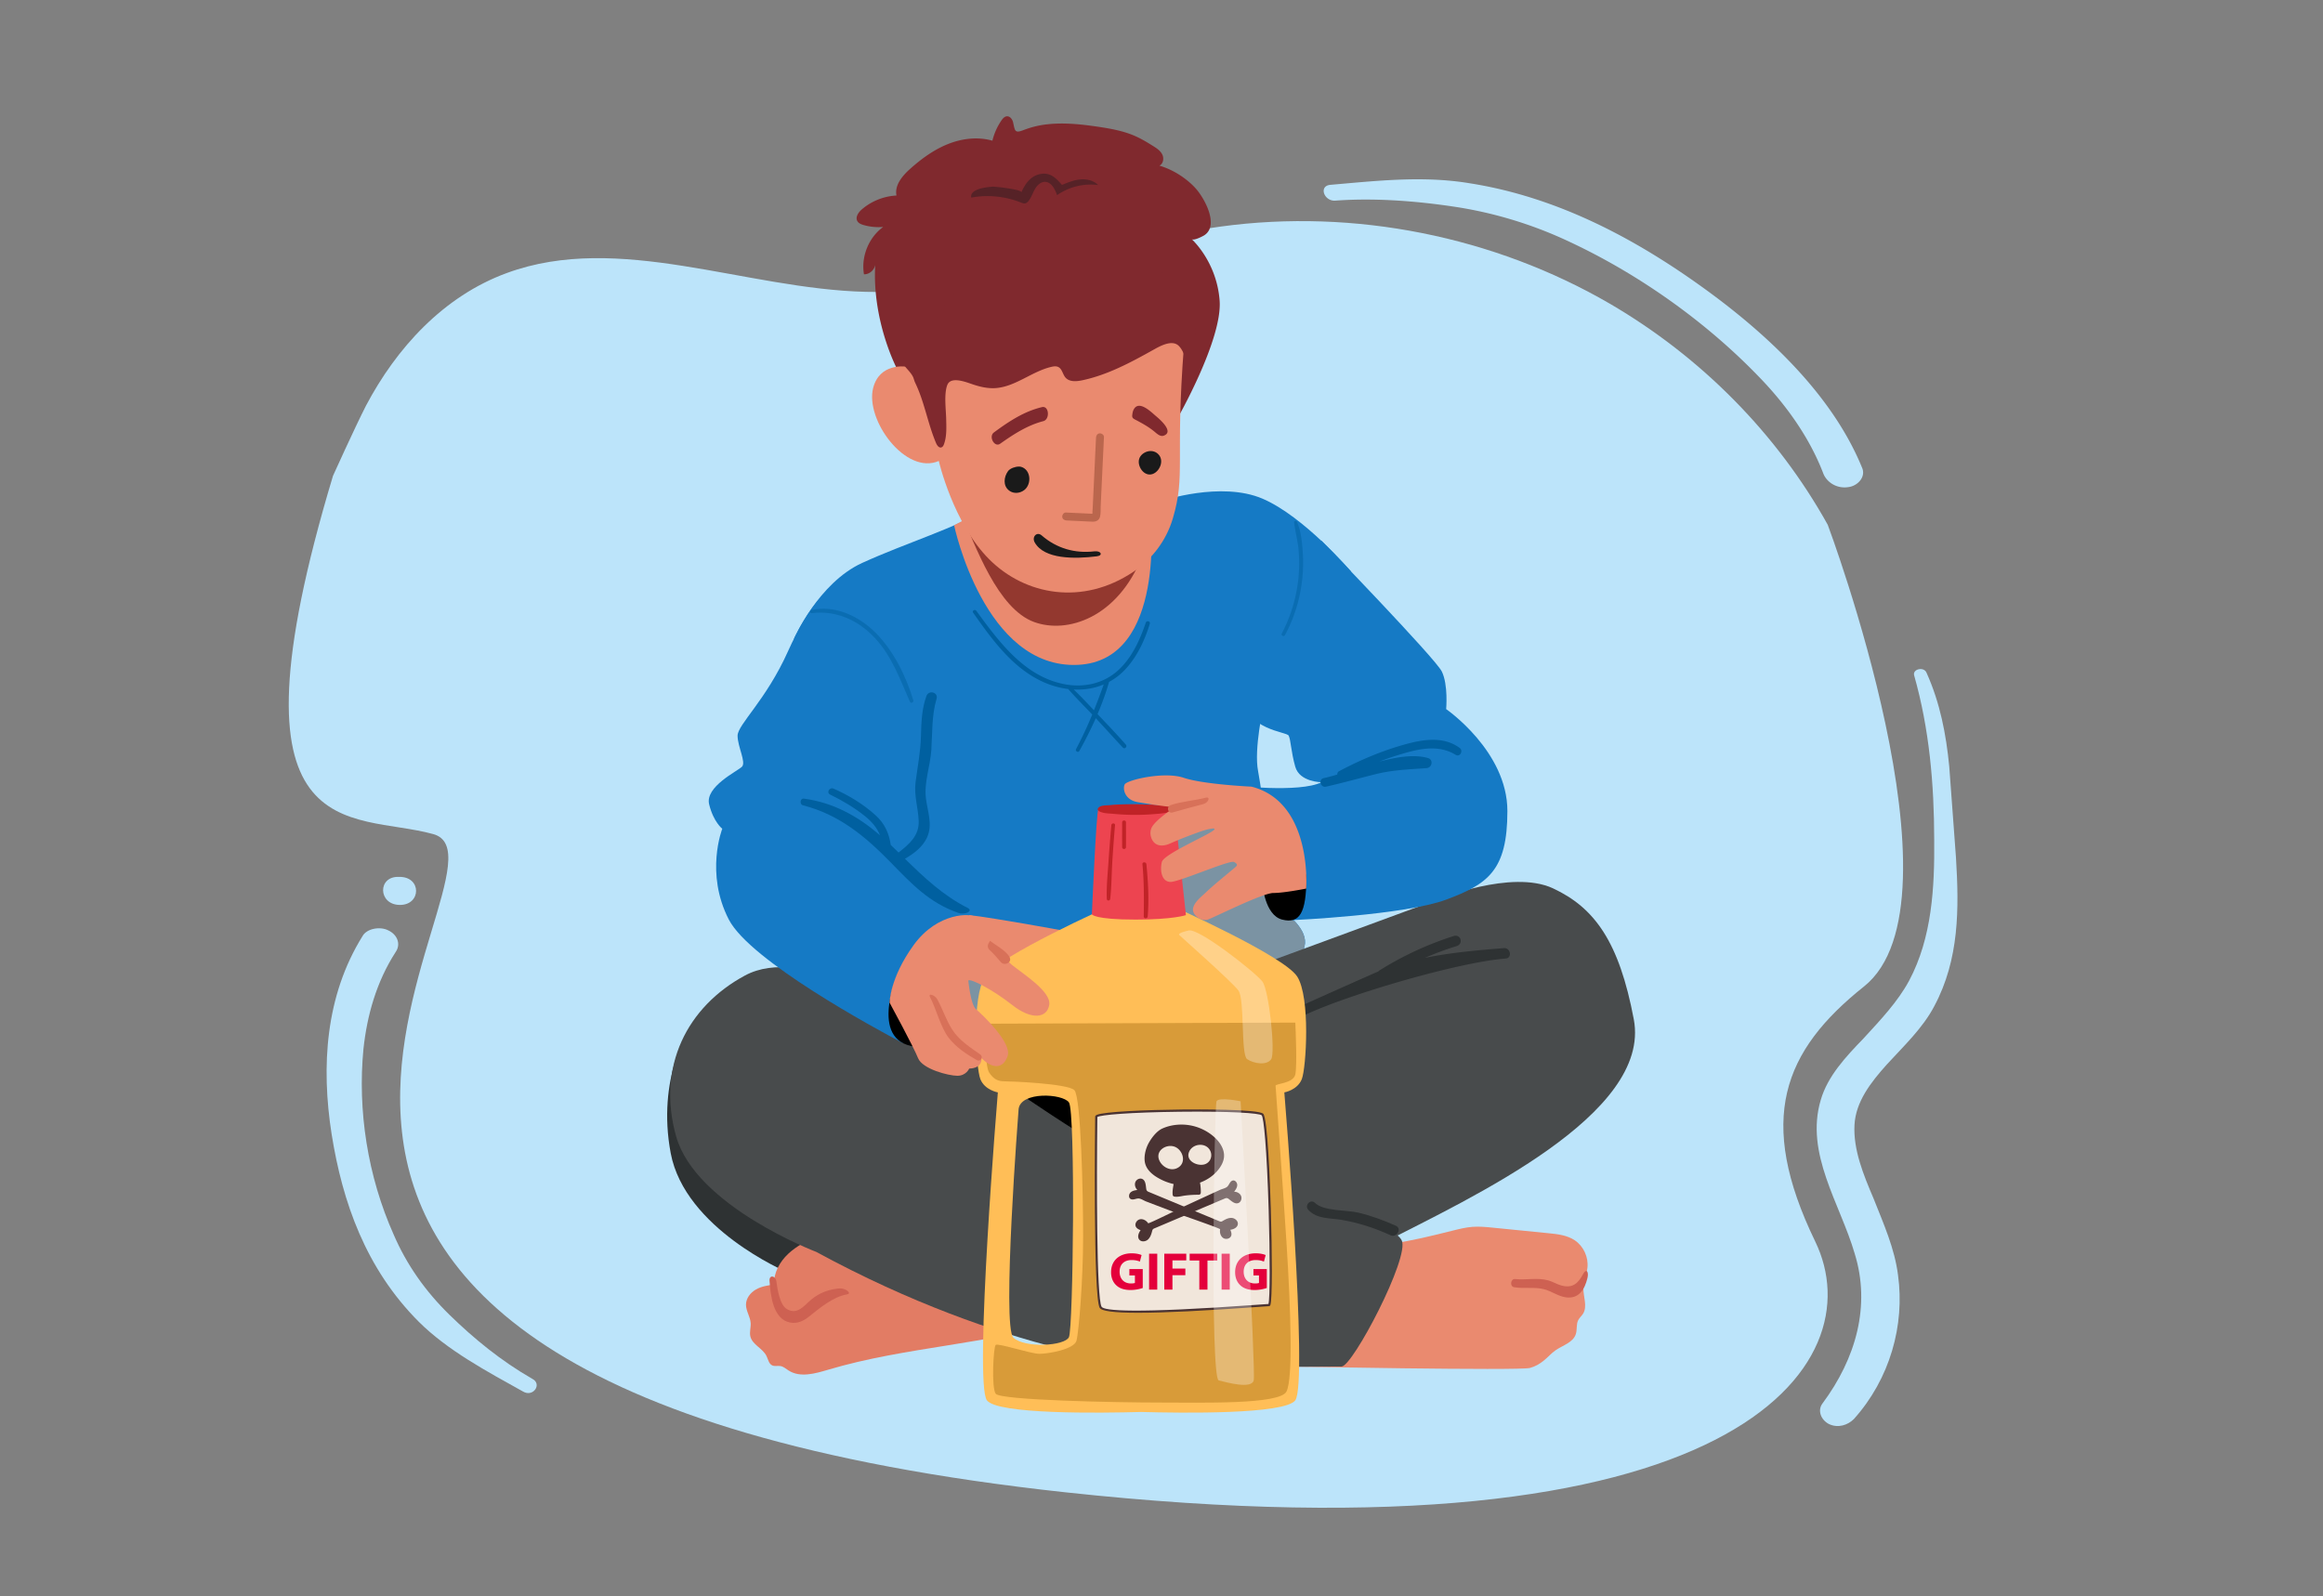<?xml version="1.0" encoding="UTF-8"?>
<svg xmlns="http://www.w3.org/2000/svg" id="Ebene_1" width="291" height="200" version="1.1">
  <rect width="100%" height="100%" fill="#808080" stroke="none"/>
  <defs>
    <style>.st0{fill:#4a3333}.st3,.st4{fill:#0060a0}.st5{fill:#ea8a6f}.st9{fill:#fff;opacity:.3}.st11{fill:#ce6152}.st12{fill:#bce4fa}.st14{fill:#2e3233}.st15{fill:#80292e}.st16{fill:#d87159}.st18{fill:#c02327}.st4{opacity:.5}.st19{fill:#e4003b}.st20{fill:#157ac5}.st22{fill:#1a1a1a}.st23{fill:#484b4c}</style>
  </defs>
  <path class="st12" d="M232.328 157.05c2.041 6.537.165 13.169-4.032 18.806-.635.845-.22 2.036.819 2.576 1.158.546 2.365.12 3.114-.623 4.522-5.036 6.403-11.765 5.534-18.048-.424-3.336-1.81-6.428-3.072-9.61-1.271-2.99-2.538-6.076-2.381-9.187.147-2.917 2.048-5.356 4.058-7.594 2.133-2.33 4.498-4.55 5.94-7.304 3.143-5.886 3.107-12.224 2.717-18.58l-.845-11.449c-.39-4.016-1.14-7.954-2.846-11.744-.315-.796-1.754-.479-1.556.311 1.913 6.726 2.51 13.677 2.517 20.6.055 5.949-.264 12.27-3.145 17.68-1.438 2.657-3.566 4.89-5.7 7.22-2.25 2.323-4.507 4.743-5.368 7.722-2 6.723 2.426 12.99 4.246 19.224zM41.55 142.151c1.351 8.452 4.25 16.787 10.908 23.46 3.612 3.594 8.461 6.179 13.074 8.751 1.266.746 2.419-.95 1.147-1.6-3.917-2.244-7.332-5.049-10.383-8.03-3.05-2.98-5.372-6.315-6.964-10.002-3.303-7.38-4.546-15.632-3.804-23.296.448-4.17 1.61-8.4 4.053-12.176.64-.943.226-2.134-.932-2.68-1.04-.54-2.715-.234-3.237.715-4.645 7.467-5.21 16.31-3.863 24.858zM50.063 113.386c2.724.04 2.788-3.564-.06-3.513-2.72-.137-2.665 3.473.06 3.513z"></path>
  <path class="st12" d="M54.27 104.51c12.978 3.58-49.81 68.456 79.181 82.472 84.306 9.129 101.349-16.137 93.94-31.427-7.409-15.289-4.01-23.89 6.118-31.958 13.217-10.544-4.55-57.844-4.55-57.844-6.304-11.334-15.776-20.975-27.292-27.698-14.513-8.434-32-11.948-48.712-9.672-15.043 2.068-29.241 8.565-44.516 8.184-15.156-.375-30.92-7.507-44.931-2.365-7.972 2.912-13.873 9.439-17.675 16.656-1.448 2.851-4.118 8.76-4.118 8.76-14.244 47.342 2.266 42.034 12.554 44.892z"></path>
  <path class="st12" d="M213.334 36.04c-8.58-6.184-18.277-11.353-29.216-13.075-5.878-.979-11.722-.3-17.437.192-1.547.117-.818 2.104.611 1.98 4.76-.344 9.84.01 14.782.747a51.75 51.75 0 0 1 14.132 4.223c9.037 4.16 17.503 10.241 24.038 17.005 3.608 3.692 6.481 7.834 8.157 12.208.42 1.093 1.68 1.937 3.114 1.717 1.193-.135 2.198-1.254 1.779-2.348-3.584-8.857-11.38-16.464-19.96-22.649z"></path>
  <path d="m105.822 128.268 46.846-1.11 5.884 20.765-24.192 13.466-28.538-33.12z"></path>
  <path class="st20" d="M99.47 80.004s3.064-6.977 8.543-9.475c5.48-2.498 12.011-4.493 15.342-6.662 3.33-2.17 22.19-1.11 22.19-1.11s7.397-2.499 12.602-.278c5.205 2.22 11.103 9.132 11.103 9.132l-10.966 16.823s-1.233 5.413-.685 8.189 2.191 16.378 3.287 17.488c1.096 1.11 3.562 3.054 2.192 5.274-1.37 2.221-10.958 13.047-10.958 13.047l-22.464.833-11.198-5.826-11.267-16.937-7.72-30.498z"></path>
  <path d="m119.41 127.934 7.63 3.97 5.184 1.266 18.559-.688 1.827-.605c1.972-2.237 9.285-10.574 10.468-12.492 1.37-2.22-1.096-4.163-2.192-5.274-.778-.788-1.831-7.869-2.573-12.906l-.714-.418-14.52 2.498-3.013 16.1-17.807-4.441-2.85 12.99z" style="fill:#7b93a3"></path>
  <path class="st3" d="M141.023 83.807c1.447-1.58 2.388-3.605 3.009-5.649.098-.324-.39-.454-.498-.139-.754 2.196-1.736 4.395-3.475 5.978-1.815 1.651-4.248 2.181-6.62 1.75-5.063-.921-8.267-5.285-11.136-9.213-.174-.238-.573-.011-.399.236 2.373 3.376 4.967 6.982 8.827 8.701.994.444 2.035.733 3.078.86.965 1.1 2.007 2.135 3.016 3.195a49.114 49.114 0 0 1-2.021 4.322c-.144.27.257.508.406.24a49.258 49.258 0 0 0 2.056-4.099c1.139 1.22 2.25 2.466 3.394 3.681.234.25.593-.121.37-.376-1.112-1.268-2.282-2.49-3.443-3.713l-.1-.106a34.648 34.648 0 0 0 1.447-4.036 7.913 7.913 0 0 0 2.089-1.632zM137.038 89c-.83-.882-1.661-1.772-2.536-2.608 1.295.066 2.577-.134 3.76-.632a84.149 84.149 0 0 1-1.224 3.24z"></path>
  <path class="st14" d="M98.48 159.343s-12.678-5.393-14.459-14.845c-1.78-9.453 2.35-15.674 2.35-15.674l27.283 22.373-15.174 8.146z"></path>
  <path d="M102.42 154.808c-1.299.64-2.618 1.296-3.68 2.29-1.06.993-1.845 2.392-1.769 3.854-.783.098-1.585.224-2.273.616-.688.392-1.25 1.107-1.25 1.907 0 .796.536 1.506.588 2.3.037.556-.166 1.123-.041 1.667.241 1.05 1.539 1.485 2.016 2.449.211.426.293.987.72 1.188.317.151.694.025 1.04.084.387.067.694.354 1.027.565 1.442.915 3.31.382 4.942-.104 9.792-2.916 20.224-3.158 29.965-6.242l-31.285-10.574z" style="fill:#e27c64"></path>
  <path class="st11" d="M105.165 161.435c-1.314.109-2.47.53-3.505 1.371-.911.741-1.736 2.005-3.087 1.221-.903-.524-1.192-2.539-1.311-3.452-.098-.753-.919-.886-.864-.089.127 1.837.44 4.826 2.588 5.228.868.163 1.628-.17 2.305-.707 1.341-1.064 3.043-2.52 4.801-2.822.704-.122-.212-.809-.927-.75z"></path>
  <path class="st23" d="M180.063 112.723s9.28-3.84 14.482-1.415c5.201 2.424 8.286 6.679 10.12 16.415 2.246 11.927-20.46 22.38-31.497 28.049-11.037 5.669-28.36.158-28.36.158l-7.756-27.384 43.011-15.823z"></path>
  <path class="st14" d="M188.394 118.797c-3.321.265-6.66.56-9.913 1.223 1.301-.562 2.63-1.058 3.992-1.478.896-.276.524-1.545-.386-1.255a40.817 40.817 0 0 0-9.281 4.306.653.653 0 0 0-.15.133c-.608.242-9.174 4.071-9.77 4.36-.708.345-.201 1.467.512 1.125 5.406-2.591 19.338-6.661 25.22-7.108.837-.063.612-1.372-.224-1.306z"></path>
  <path class="st5" d="M124.176 63.312s-2.465 1.388-4.657 2.498c0 0 3.77 18.035 15.507 17.494 11.205-.516 9.07-18.921 9.07-18.921l-19.92-1.071z"></path>
  <path d="M120.341 64.145c1.856 4.292 4.63 12.13 9.208 13.795 4.142 1.505 10.46-.516 13.53-8.244 0 0-23.03-6.227-22.738-5.551z" style="fill:#93382f"></path>
  <path class="st15" d="M113.058 47.338c-.28-.033-3.949-6.789-3.399-14.443.045.775-.667 1.507-1.432 1.472-.377-2.22.598-4.62 2.408-5.93a6.805 6.805 0 0 1-2.451-.24c-.305-.088-.63-.218-.786-.498-.278-.5.14-1.1.57-1.47a7.263 7.263 0 0 1 4.333-1.731c-.256-1.297.745-2.48 1.724-3.353 1.418-1.266 2.98-2.4 4.738-3.1 1.759-.699 3.735-.94 5.553-.417a7.759 7.759 0 0 1 1.125-2.525c.169-.246.386-.503.68-.53.395-.034.7.369.788.759.248 1.092.191 1.407 1.367.945a11.51 11.51 0 0 1 2.955-.706c2.065-.226 4.155-.006 6.202.293 1.652.242 3.318.532 4.843 1.219.748.336 1.453.763 2.15 1.198.457.284.934.595 1.172 1.082.23.468.138 1.15-.363 1.392 1.656.478 3.352 1.543 4.522 2.824 1.106 1.212 2.999 4.636 1.12 5.89-.206.137-1.336.724-1.597.494 0 0 3.128 2.786 3.5 7.69.373 4.905-5.317 14.833-5.317 14.833s-34.306-5.137-34.405-5.148z"></path>
  <path class="st5" d="M117.602 57.76s1.788 7.78 6.309 12.312c4.52 4.53 11.727 5.836 18.072 1.568 2.276-1.531 4.101-3.857 4.932-6.663 1.643-5.552.274-7.217 1.4-21.69l-11.439-4.493-23.48 7.14s-3.205-.46-4.013 2.665c-1.038 4.018 4.08 10.968 8.219 9.16z"></path>
  <path class="st15" d="M148.029 43.815a2.332 2.332 0 0 0-.384-.494c-.855-.806-2.371.067-3.184.521-2.84 1.588-5.754 3.153-8.93 3.816-.72.15-1.588.206-2.067-.36-.344-.405-.408-1.06-.878-1.305-.27-.14-.595-.095-.89-.025-2.478.583-4.572 2.557-7.114 2.667-.952.04-1.898-.19-2.801-.5-.83-.283-2.677-1.004-3.111.098-.44 1.115-.166 3.091-.142 4.283.022 1.05.082 2.13-.267 3.117-.063.177-.158.368-.336.424-.299.095-.543-.248-.666-.54-.778-1.832-1.2-3.79-1.847-5.669a18.059 18.059 0 0 0-.784-1.93c-.112-.232-.15-.482-.263-.71-.158-.32-.416-.622-.65-.89-.277-.316-.604-.643-.636-1.065-.022-.29.103-.571.26-.815.484-.75 1.28-1.396 1.95-1.975.716-.62 1.194-1.544 1.74-2.326a152.956 152.956 0 0 1 3.057-4.228l24.889-2.592c1.039 1.76 2.076 3.521 3.118 5.28.565.954 1.54 1.73 1.672 2.871.097.837-.009 1.744-.156 2.568-.079.445-.757 1.868-.64 2.223-.217-.66-.504-1.72-.94-2.444z"></path>
  <path d="M133.032 23.169c-.758-.86-1.454-1.605-2.712-1.363-1.216.234-1.91 1.234-2.38 2.304.159-.362-3.286-.743-3.591-.72-.646.049-2.903.25-2.681 1.365a11.348 11.348 0 0 1 6.22.619c.18.072.374.15.563.103.15-.038.272-.151.372-.272.356-.429.525-.982.797-1.47.272-.49.722-.951 1.276-.948.797.004 1.252.902 1.525 1.662a7.347 7.347 0 0 1 5.138-1.261c-.562-.582-1.424-.78-2.224-.706-.8.072-1.558.381-2.303.687z" style="fill:#562227"></path>
  <path class="st22" d="M143.747 56.567c.434-.115.918-.051 1.292.287.885.801.234 2.228-.649 2.539-1.065.375-1.97-.972-1.687-1.896.137-.448.56-.8 1.044-.93zM126.561 58.774c.397-.249 1.019-.384 1.37-.276 1.23.377 1.32 2.176.381 2.903-.545.422-1.322.499-1.89.073-.807-.603-.678-1.718-.14-2.454.066-.09.163-.172.28-.246z"></path>
  <path class="st15" d="M130.53 51.01c-2.26.537-4.168 1.808-6.021 3.173-.706.52.072 1.916.777 1.418 1.68-1.186 3.4-2.31 5.404-2.83.862-.224.724-1.97-.16-1.76zM145.983 53.347c-.354-.514-.947-1.02-1.173-1.208-.587-.492-2.131-2.065-2.79-.834-.116.216-.158.464-.183.709a.6.6 0 0 0 .009.237c.048.157.206.248.351.323.875.457 1.748.936 2.502 1.578.307.262.682.571 1.062.442.682-.233.567-.744.222-1.247z"></path>
  <path class="st22" d="M137.092 69.082c-2.436.286-4.735-.37-6.606-2-.597-.519-1.265.186-.867.888 1.203 2.122 5.01 2.075 7.773 1.735.83-.102.545-.723-.3-.623z"></path>
  <path class="st5" d="M161.215 171.22s29.056.54 30.438.181c.638-.165 1.206-.497 1.722-.911.516-.414.95-.93 1.494-1.306.912-.633 2.197-.967 2.536-2.032.18-.568.028-1.224.302-1.751.151-.292.417-.507.593-.784.59-.929.023-2.142.05-3.246.02-.863.413-1.675.507-2.532.146-1.326-.497-2.709-1.599-3.44-.962-.637-2.157-.769-3.302-.882l-6.928-.69c-.85-.084-1.706-.169-2.559-.106-.856.063-1.693.273-2.526.482-5.063 1.27-10.295 2.54-15.443 1.694-.246-.04-.506-.084-.737.01-.215.088-.37.281-.506.472-1.37 1.897-2.094 4.19-2.621 6.48-.628 2.722-1.292 5.569-1.42 8.361z"></path>
  <path class="st23" d="M102.27 156.868s-15.1-5.73-17.569-14.477c-2.468-8.748 1.385-16.27 8.628-20.166 7.242-3.895 19.538 4.09 25.094 8.264 5.557 4.175 20.634 14.426 26.086 16.765 5.452 2.339 15.815-.172 17.896.867 2.08 1.04.709 3.15 2.44 3.491 1.731.341 9.693 1.699 10.742 3.796 1.05 2.097-6.14 15.805-7.523 15.812l-21.097.118c-2.421.014-21.107-1.634-44.696-14.47z"></path>
  <path class="st14" d="M174.861 153.585c-1.52-.68-3.074-1.254-4.694-1.643-1.438-.346-4.384-.17-5.428-1.216-.554-.555-1.376.295-.848.868 1.077 1.169 2.724 1.007 4.175 1.254 2.119.361 4.165 1.025 6.12 1.923.789.362 1.468-.831.675-1.186z"></path>
  <path class="st11" d="M198.306 159.649c-.615 1.163-1.33 1.83-2.78 1.402-.543-.16-1.03-.47-1.579-.622-1.36-.374-2.766-.018-4.15-.167-.57-.062-.7.924-.13 1.022 1.228.213 2.535-.055 3.736.247.952.24 1.753.876 2.736 1.02 1.646.239 2.378-1.001 2.716-2.405.201-.834-.148-1.257-.55-.497z"></path>
  <path class="st5" d="M116.823 115.948s1.874-1.56 4.614-1.282c2.74.278 11.78 1.943 11.78 1.943l-6.575 6.108-6.027-3.054-3.792-3.715z"></path>
  <path d="M163.078 135.208c.548-1.388 1.096-10.27-.587-12.861-1.684-2.59-15.576-8.791-15.576-8.791l-3.003-1.014-.01-.652-.96.324-.959-.324-.01.652-3.003 1.014s-13.893 6.2-15.576 8.791c-1.683 2.59-1.135 11.473-.587 12.861s2.191 1.666 2.191 1.666-3.013 36.364-1.37 38.585c1.317 1.778 14.22 1.599 19.314 1.457 5.095.142 17.998.321 19.314-1.457 1.644-2.22-1.37-38.585-1.37-38.585s1.644-.278 2.192-1.666zm-29.176 32.34c-.548 1.11-5.48 1.388-6.953.062-1.473-1.326.652-28.654.652-28.654.274-2.221 5.479-1.943 6.3-.833.823 1.11.549 28.314 0 29.425z" style="fill:#ffbe57"></path>
  <path d="M136.778 114.563s.548-12.943.822-13.221c.274-.278 1.644-.555 4.657-.555 3.014 0 4.932.277 4.932.833s1.37 13.046 1.37 13.046-1.636.556-6.302.556c-5.205 0-5.479-.659-5.479-.659z" style="fill:#ed4450"></path>
  <path class="st18" d="M146.666 101.073c-.349-.117-.71-.134-1.081-.16a83.8 83.8 0 0 0-1.371-.08 44.057 44.057 0 0 0-3.5-.052c-.58.017-1.16.05-1.737.103-.405.037-1.114-.01-1.402.352a.264.264 0 0 0-.066.169c.011.288.652.426.858.463.343.063.693.065 1.039.098a28.912 28.912 0 0 0 5.241.035c.719-.06 1.408-.111 2.107-.313.285-.082.507-.342.147-.519a1.92 1.92 0 0 0-.235-.096zM139.218 103.397a189.128 189.128 0 0 0-.36 4.61c-.1 1.527-.265 3.087-.209 4.618.01.285.397.271.428 0 .174-1.526.165-3.085.26-4.618.094-1.538.209-3.075.341-4.61.026-.299-.433-.296-.46 0zM141.048 103.038c0-.31-.475-.31-.475 0-.003 1.034-.008 2.069-.002 3.103.001.313.477.313.479 0 .005-1.034 0-2.069-.002-3.103zM143.608 108.29c-.031-.318-.525-.322-.494 0 .208 2.18.189 4.337.164 6.524-.004.326.468.317.494 0 .178-2.16.05-4.373-.164-6.525z"></path>
  <path d="M159.79 136.041c0-.278 2.192-.278 2.466-1.388.248-1.006.047-5.657.007-6.523l-38.908.138s0 5.275.548 6.107c.547.833 1.095 1.11 1.917 1.11.822 0 7.945.278 8.767 1.111.822.833 1.096 12.77 1.096 18.321 0 5.552-.548 11.937-.822 13.047-.274 1.11-3.562 1.666-4.658 1.666-1.095 0-5.205-1.388-5.479-1.11-.274.277-.548 5.274 0 6.106.548.833 15.342 1.11 20.547 1.11s15.067.278 15.89-1.387c.821-1.666.547-9.994 0-18.599-.549-8.605-1.37-19.431-1.37-19.709z" style="fill:#d89b39"></path>
  <path d="M137.326 139.927s-.274 22.485.548 23.873c.822 1.388 20.547-.277 21.095-.277.548 0 0-23.04-.822-23.873-.822-.833-20.82-.556-20.82.277z" style="fill:#f1e6db"></path>
  <path class="st0" d="M142.574 164.49c-3.002 0-4.574-.206-4.817-.619-.832-1.405-.579-23.015-.568-23.945.001-.152.167-.221.222-.244.941-.395 6.238-.622 10.76-.666 1.579-.015 9.485-.06 10.073.536.545.552.846 8.487.95 11.872.166 5.394.202 11.469-.057 12.103-.048.117-.126.134-.168.134-.073 0-.577.037-1.274.087-6.84.495-11.836.742-15.12.742zm-5.111-24.528c-.094 7.773-.105 22.697.529 23.767.301.51 3.962.879 19.683-.258.69-.05 1.066-.077 1.222-.084.196-.623.21-5.827.027-11.826-.234-7.73-.617-11.543-.874-11.813-.27-.274-3.975-.525-10.308-.45-6.229.075-9.91.395-10.28.664z"></path>
  <path class="st0" d="M152.057 142.423a6.206 6.206 0 0 0-3.298-1.47c-1.059-.13-2.211.01-3.185.464-.66.308-1.248 1.063-1.609 1.68a4.33 4.33 0 0 0-.552 1.576c-.054.39-.055.794.057 1.172.227.769.884 1.328 1.57 1.729a7.011 7.011 0 0 0 1.977.785c-.077.46-.174.956-.11 1.39.012.08.097.157.172.174.433.097.966-.075 1.404-.126a13.126 13.126 0 0 1 1.69-.096c.138.002.248-.118.251-.254a6.42 6.42 0 0 0-.101-1.269c.948-.345 1.804-.944 2.404-1.762.304-.414.545-.892.599-1.405.103-.997-.519-1.935-1.269-2.588zm-4.652 3.964c-.863.377-1.895-.225-2.212-1.075-.439-1.178.914-1.986 1.915-1.645.766.261 1.301 1.24.997 2.026-.126.323-.39.559-.7.694zm3.448-.486c-.91.242-2.385-.473-1.887-1.6.482-1.09 2.213-1.182 2.674-.034.277.686-.077 1.445-.787 1.634z"></path>
  <path class="st0" d="M141.624 150.227c-.268-.157-.231-.594-.008-.81.224-.217.551-.272.857-.316-.257-.255-.38-.664-.242-1 .14-.337.572-.536.89-.365.384.207.405.74.46 1.178.011.095.029.194.085.27.065.087.169.132.268.173l8.788 3.65a.513.513 0 0 0 .257.057c.071-.01.135-.048.197-.086.347-.21.732-.406 1.135-.373.403.032.805.385.751.79-.056.42-.526.64-.94.694.1.233.19.493.114.734-.123.39-.67.519-1.007.294-.337-.226-.46-.69-.385-1.092.02-.103-4.206-1.563-4.601-1.712a780.298 780.298 0 0 1-4.655-1.766c-.277-.106-.585-.32-.876-.371-.353-.063-.752.247-1.088.05z"></path>
  <path class="st0" d="M154.416 147.918c.3-.08.578.254.571.567-.007.314-.2.587-.386.838.36-.004.733.197.87.534.136.337-.03.788-.375.894-.416.13-.803-.233-1.147-.503a.55.55 0 0 0-.25-.13c-.106-.015-.21.028-.31.07l-8.76 3.716a.519.519 0 0 0-.222.143c-.044.058-.062.132-.08.202-.099.398-.234.812-.541 1.078-.308.265-.839.305-1.083-.021-.253-.337-.074-.829.18-1.164-.233-.093-.478-.212-.593-.437-.185-.365.112-.847.508-.93.396-.082.806.158 1.033.496.058.088 4.066-1.907 4.449-2.086 1.506-.7 3.014-1.395 4.524-2.086.27-.124.636-.193.878-.365.294-.209.36-.715.734-.816z"></path>
  <path class="st9" d="M148.832 116.61s-1.37.277-1.095.555c.273.277 6.574 5.83 7.396 6.94.822 1.11.274 8.05 1.096 8.605.822.555 2.466.833 3.014 0 .547-.833-.274-8.606-1.096-9.716-.822-1.11-8.219-6.94-9.315-6.385z"></path>
  <path class="st20" d="M154.317 98.4s8.487.999 11.227-.39c0 0-2.74 0-3.288-1.942-.548-1.943-.548-3.331-.822-3.887s-5.205-.555-6.3-5.274c-1.097-4.719 10.41-19.154 10.41-19.154s14.245 14.713 15.067 16.378c.822 1.666.548 4.72.548 4.72s7.67 5.274 7.67 12.769c0 7.494-2.465 9.16-7.67 11.103-5.205 1.943-19.288 2.57-19.288 2.57L154.317 98.4z"></path>
  <path d="M158.147 110.78s.274 3.886 2.465 4.442c2.192.555 3.014-.833 3.036-5.17.014-2.896-5.501.728-5.501.728z"></path>
  <path class="st5" d="M156.777 98.566s-6.027-.278-8.493-1.11c-2.465-.833-7.122.277-7.396.832-.274.556 0 1.944 1.643 2.221 1.644.278 3.562.555 3.836.555s.548.278.548.278c-.526.328-1.03.7-1.505 1.1-.357.3-.708.624-.99 1-.409.547-.39 1.298-.039 1.872.485.791 1.42.726 2.17.383a50.868 50.868 0 0 1 3.09-1.24c.669-.241 1.366-.514 2.072-.62.122-.019.29-.056.407.003.548.278-6.301 3.054-6.575 4.164-.274 1.11 0 2.498 1.096 2.498s7.396-2.775 7.944-2.498q.548.278.274.555c-.04.041-.086.077-.13.114-1.245 1.06-2.532 2.063-3.721 3.19-.525.498-1.369 1.15-1.542 1.892-.212.909 1.037 1.735 1.832 1.467.822-.278 6.849-3.332 8.219-3.332 1.37 0 4.109-.555 4.109-.555s.822-10.826-6.849-12.769z"></path>
  <path class="st16" d="M151.024 99.954c-1.287.338-3.137.487-4.391.932-.563.2-.34 1.084.249.916 1.277-.365 2.558-.72 3.845-1.05.659-.17.957-.971.297-.798z"></path>
  <path class="st3" d="M182.84 93.702c-2.166-1.563-4.848-1.008-7.233-.319-2.727.789-5.338 1.91-7.849 3.24a.407.407 0 0 0-.232.425c-.567.168-1.138.323-1.715.453-.685.155-.395 1.221.29 1.067 2.069-.466 4.1-1.033 6.155-1.552 2.187-.552 4.23-.606 6.451-.773.69-.052.893-1.064.17-1.265-1.926-.535-4.216-.037-6.125.455.711-.272 1.43-.525 2.157-.752 2.428-.757 5.092-1.53 7.43-.11.557.338 1.012-.5.5-.87z"></path>
  <path class="st4" d="M162.466 65.385c-.08-.175-.376-.148-.352.072.132 1.177.463 2.316.562 3.503.1 1.199.089 2.408-.038 3.604a19.128 19.128 0 0 1-2.069 6.815c-.134.258.264.45.401.197a19.04 19.04 0 0 0 2.162-7.027c.123-1.166.144-2.342.053-3.511-.092-1.195-.218-2.553-.72-3.653z"></path>
  <path class="st20" d="M121.437 114.666s-6.575-3.608-9.862-7.495c0 0 3.287-.277 3.835-2.498.548-2.22-.274-3.053-.274-4.719 0-1.666 1.37-4.997 1.096-8.05-.274-3.054.548-8.328.548-8.328l-13.15-9.438s-2.192 1.388-4.931 7.495c-2.74 6.107-6.301 9.16-6.301 10.548s1.096 3.331.548 3.887c-.548.555-4.658 2.498-4.11 4.719.548 2.22 1.644 3.053 1.644 3.053s-2.192 5.552.822 11.382c2.669 5.163 18.232 13.592 21.755 15.452.455.24 8.38-16.008 8.38-16.008z"></path>
  <path d="M112.396 122.161s-3.835 8.883 2.877 9.022c6.58.136 3.561-9.993 3.561-9.993l-6.438.971z"></path>
  <path class="st5" d="M122.259 114.944s3.15 4.858 4.52 5.968c1.37 1.11 4.931 3.331 4.657 4.997-.274 1.665-2.191 1.943-4.657 0s-5.205-3.331-5.48-3.054c0 0 .285 3.037.965 3.6.68.564 4.515 4.173 3.967 5.838-.548 1.666-1.918 1.666-3.287.278 0 0 .218 1.259-1.535 1.323 0 0-.383.898-1.479.898s-4.383-.833-4.931-2.22c-.548-1.389-3.561-6.94-3.561-6.94s0-3.054 3.013-7.218c3.014-4.164 7.26-4.025 7.808-3.47z"></path>
  <path class="st16" d="M122.795 132.12c-1.314-.926-2.668-1.771-3.548-3.17-.738-1.173-1.166-2.521-1.83-3.737-.299-.549-1.202-.827-.911-.276.754 1.43 1.331 3.797 2.328 5.086.936 1.21 2.235 2.074 3.548 2.813.466.262.84-.414.413-.716zM126.28 119.639c-.543-.67-1.757-1.37-2.104-1.642-.254-.199-.12-.109-.294.128-.186.252-.194.645.051.87.528.487.99 1.025 1.455 1.569.253.294.75.262 1.008 0 .259-.262.155-.59-.116-.925z"></path>
  <path class="st3" d="M121.222 113.763c-3.107-1.575-5.45-3.807-7.858-6.16 1.113-.65 2.21-1.463 2.763-2.664.745-1.62.057-3.272-.14-4.922-.242-2.017.545-4.025.678-6.036.144-2.175.032-4.302.657-6.416.246-.834-.982-1.15-1.27-.355-.587 1.622-.64 3.321-.686 5.032-.051 1.962-.418 3.805-.67 5.74-.222 1.713.322 3.19.388 4.874.073 1.866-1.207 2.932-2.522 3.964-.322-.314-.646-.63-.976-.945-.22-1.453-.743-2.672-1.898-3.72-1.548-1.404-3.376-2.51-5.275-3.344-.492-.217-.931.5-.43.745 1.538.75 3.016 1.618 4.358 2.693.93.746 1.522 1.496 1.9 2.406-2.764-2.37-5.819-4.09-9.544-4.59-.474-.063-.563.722-.112.837 4.542 1.166 7.795 3.879 11.02 7.184 2.626 2.692 4.827 5.048 8.462 6.303.796.275 1.915-.241 1.155-.626z"></path>
  <path class="st4" d="M114.412 87.755c-.917-3.047-2.474-6.214-4.726-8.471-2.075-2.08-5.099-3.522-8.055-2.844-.209.047-.168.412.051.385 3.075-.374 5.864.89 7.952 3.155 2.12 2.3 3.11 5.14 4.354 7.956.108.245.5.07.424-.181z"></path>
  <g>
    <path class="st19" d="M143.153 161.383a5.06 5.06 0 0 1-1.504.254c-.822 0-1.417-.207-1.83-.609-.416-.387-.642-.975-.635-1.637.005-1.497 1.095-2.353 2.572-2.353.582 0 1.03.114 1.25.22l-.214.816c-.247-.106-.555-.193-1.049-.193-.848 0-1.49.48-1.49 1.457 0 .929.581 1.476 1.416 1.476.234 0 .422-.026.502-.066v-.942h-.695v-.796h1.677v2.373zM144.968 157.085v4.505h-1.023v-4.505h1.023zM145.849 157.085h2.753v.836h-1.73v1.03h1.616v.827h-1.617v1.812h-1.022v-4.505zM150.236 157.94h-1.209v-.855h3.462v.855h-1.23v3.65h-1.023v-3.65zM154.05 157.085v4.505h-1.022v-4.505h1.023zM158.694 161.383a5.06 5.06 0 0 1-1.504.254c-.822 0-1.417-.207-1.83-.609-.416-.387-.642-.975-.635-1.637.005-1.497 1.095-2.353 2.572-2.353.582 0 1.03.114 1.25.22l-.214.816c-.247-.106-.555-.193-1.049-.193-.848 0-1.49.48-1.49 1.457 0 .929.581 1.476 1.416 1.476.234 0 .422-.026.502-.066v-.942h-.695v-.796h1.677v2.373z"></path>
  </g>
  <path class="st9" d="M155.407 137.984s-2.74-.555-3.013 0c-.274.555-.822 34.7.274 34.977 1.096.277 4.109 1.11 4.383 0s-1.644-34.977-1.644-34.977z"></path>
  <path d="m138.291 54.755-.271 5.76-.136 2.879c-.02.428.022.923-.082 1.34-.12.483-.524.65-.982.63l-3.217-.152c-.27-.013-.514-.165-.537-.457-.02-.242.187-.55.457-.537l2.595.122.623.029c.019 0 .232-.007.24.005-.003-.005-.132.117-.141.106-.013-.014.01-.075.007-.096-.017-.192.02-.404.028-.597l.032-.68.25-5.288.14-2.985c.012-.268.165-.513.457-.536.242-.02.55.187.537.457z" style="fill:#ba664d"></path>
</svg>
